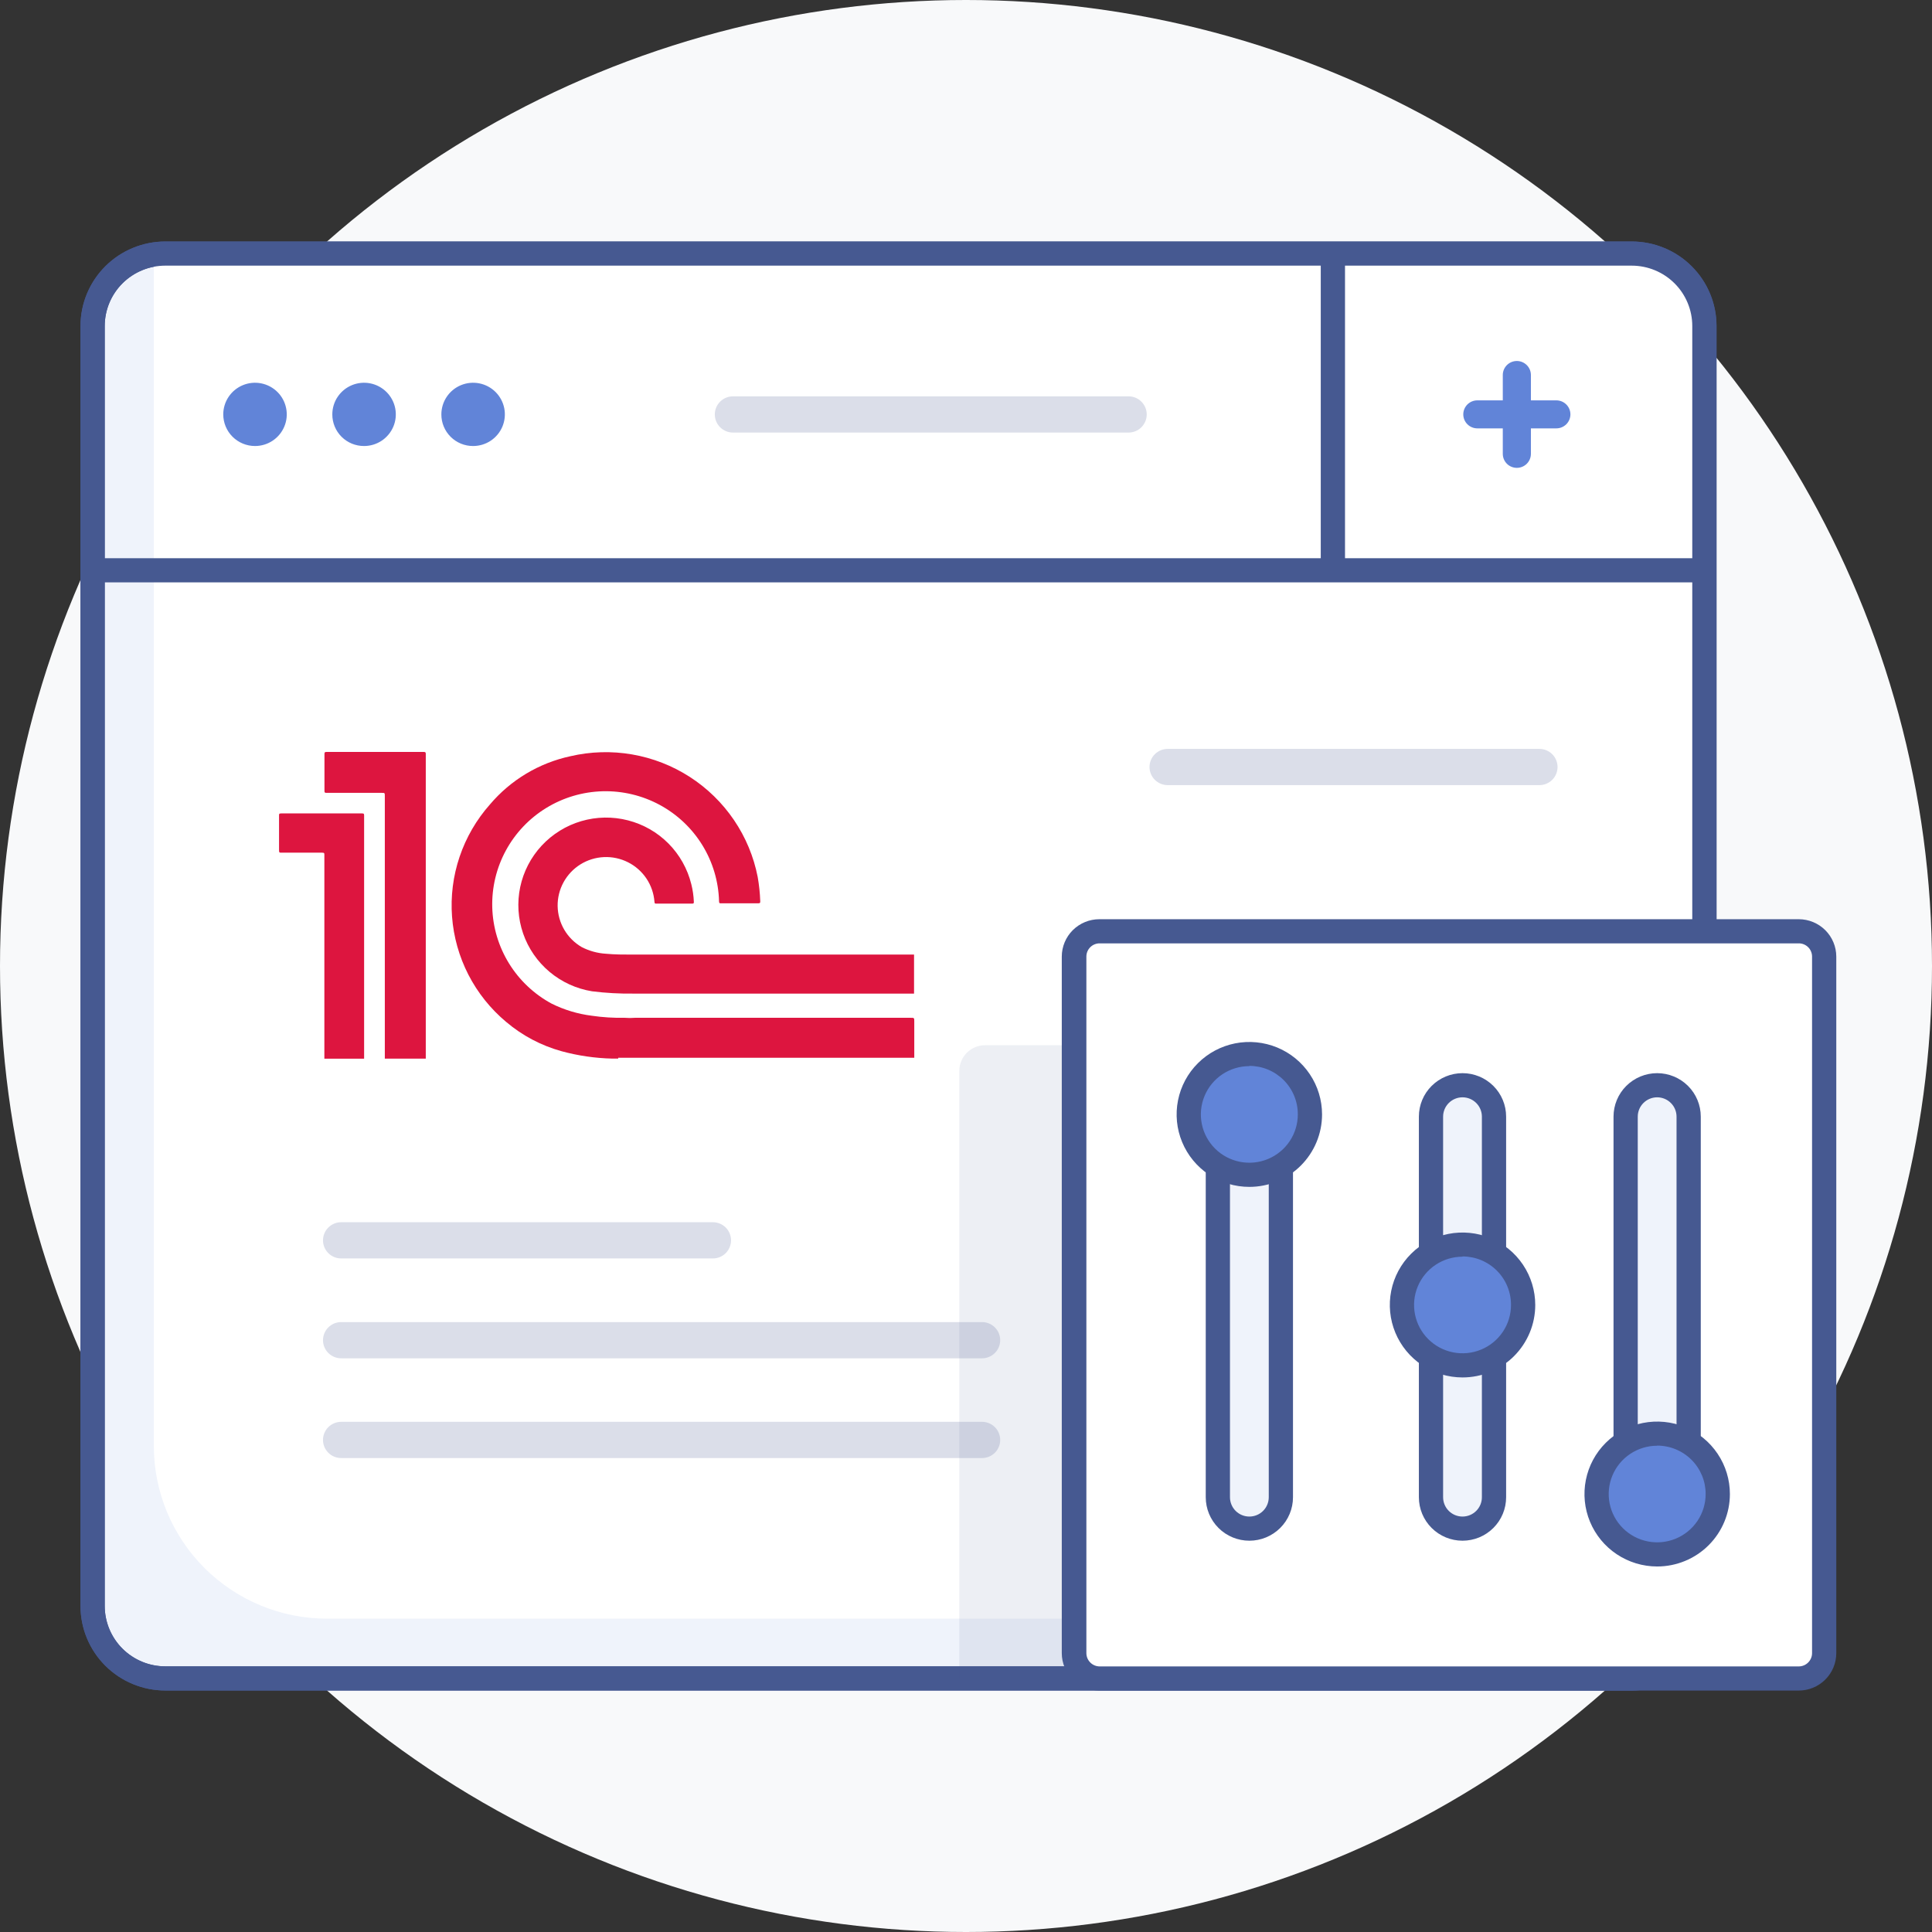 <svg width="120" height="120" viewBox="0 0 120 120" fill="none" xmlns="http://www.w3.org/2000/svg">
<rect x="0" y="0" width="120" height="120" fill="#333333" stroke="none"/>
<circle cx="60" cy="60" r="60" fill="#F8F9FA"/>
<path d="M101.349 15.75H10.301C7.807 15.75 5.785 17.765 5.785 20.25V99.75C5.785 102.235 7.807 104.25 10.301 104.25H101.349C103.844 104.25 105.866 102.235 105.866 99.75V20.25C105.866 17.765 103.844 15.75 101.349 15.75Z" fill="#EFF3FB"/>
<path d="M101.347 105H10.269C8.872 105 7.531 104.447 6.543 103.462C5.555 102.478 5 101.142 5 99.75V20.25C5 18.858 5.555 17.522 6.543 16.538C7.531 15.553 8.872 15 10.269 15H101.347C102.744 15 104.085 15.553 105.073 16.538C106.061 17.522 106.616 18.858 106.616 20.25V99.75C106.616 101.142 106.061 102.478 105.073 103.462C104.085 104.447 102.744 105 101.347 105ZM10.269 16.5C9.271 16.5 8.314 16.895 7.608 17.598C6.902 18.302 6.505 19.255 6.505 20.25V99.75C6.505 100.745 6.902 101.698 7.608 102.402C8.314 103.105 9.271 103.5 10.269 103.5H101.347C102.345 103.5 103.302 103.105 104.008 102.402C104.714 101.698 105.11 100.745 105.11 99.75V20.25C105.11 19.255 104.714 18.302 104.008 17.598C103.302 16.895 102.345 16.5 101.347 16.5H10.269Z" fill="#465991"/>
<path d="M109.628 62.004V96.039C109.626 97.112 109.24 98.149 108.539 98.963C107.838 99.777 106.868 100.315 105.804 100.479C105.576 100.522 105.344 100.542 105.111 100.539H20.319C17.464 100.539 14.726 99.409 12.707 97.398C10.689 95.387 9.555 92.659 9.555 89.814V16.539C9.552 16.308 9.572 16.077 9.615 15.849C9.843 15.807 10.075 15.787 10.308 15.789H101.386C102.583 15.789 103.732 16.263 104.579 17.107C105.426 17.951 105.902 19.096 105.902 20.289V60.249C107.192 60.728 108.438 61.315 109.628 62.004Z" fill="white"/>
<path d="M101.347 105H10.269C8.872 105 7.531 104.447 6.543 103.462C5.555 102.478 5 101.142 5 99.75V20.25C5 18.858 5.555 17.522 6.543 16.538C7.531 15.553 8.872 15 10.269 15H101.347C102.744 15 104.085 15.553 105.073 16.538C106.061 17.522 106.616 18.858 106.616 20.25V99.75C106.616 101.142 106.061 102.478 105.073 103.462C104.085 104.447 102.744 105 101.347 105ZM10.269 16.5C9.271 16.5 8.314 16.895 7.608 17.598C6.902 18.302 6.505 19.255 6.505 20.25V99.75C6.505 100.745 6.902 101.698 7.608 102.402C8.314 103.105 9.271 103.5 10.269 103.5H101.347C102.345 103.5 103.302 103.105 104.008 102.402C104.714 101.698 105.11 100.745 105.11 99.75V20.25C105.11 19.255 104.714 18.302 104.008 17.598C103.302 16.895 102.345 16.5 101.347 16.5H10.269Z" fill="#465991"/>
<path d="M13.867 25.738C13.867 25.35 13.983 24.97 14.2 24.647C14.416 24.324 14.724 24.072 15.085 23.923C15.445 23.774 15.841 23.735 16.224 23.811C16.607 23.887 16.958 24.074 17.234 24.349C17.51 24.624 17.697 24.974 17.773 25.355C17.85 25.736 17.811 26.131 17.661 26.49C17.512 26.849 17.259 27.156 16.935 27.372C16.611 27.588 16.229 27.703 15.839 27.703C15.316 27.703 14.815 27.496 14.445 27.128C14.075 26.759 13.867 26.26 13.867 25.738Z" fill="#6184D8"/>
<path d="M20.641 25.738C20.641 25.35 20.756 24.97 20.973 24.647C21.19 24.324 21.498 24.072 21.858 23.923C22.218 23.774 22.615 23.735 22.997 23.811C23.38 23.887 23.731 24.074 24.007 24.349C24.283 24.624 24.471 24.974 24.547 25.355C24.623 25.736 24.584 26.131 24.435 26.49C24.285 26.849 24.033 27.156 23.708 27.372C23.384 27.588 23.003 27.703 22.613 27.703C22.354 27.704 22.097 27.654 21.857 27.556C21.617 27.457 21.399 27.313 21.216 27.13C21.033 26.948 20.887 26.73 20.789 26.492C20.69 26.253 20.64 25.997 20.641 25.738Z" fill="#6184D8"/>
<path d="M27.414 25.738C27.414 25.35 27.53 24.97 27.746 24.647C27.963 24.324 28.271 24.072 28.631 23.923C28.992 23.774 29.388 23.735 29.771 23.811C30.154 23.887 30.505 24.074 30.781 24.349C31.056 24.624 31.244 24.974 31.32 25.355C31.396 25.736 31.357 26.131 31.208 26.49C31.059 26.849 30.806 27.156 30.482 27.372C30.157 27.588 29.776 27.703 29.386 27.703C29.127 27.704 28.87 27.654 28.63 27.556C28.391 27.457 28.173 27.313 27.989 27.13C27.806 26.948 27.661 26.73 27.562 26.492C27.463 26.253 27.413 25.997 27.414 25.738Z" fill="#6184D8"/>
<path d="M83.541 16.258H82.035V35.608H83.541V16.258Z" fill="#465991"/>
<path d="M106.076 34.672H5.574V36.172H106.076V34.672Z" fill="#465991"/>
<path d="M96.668 24.867H95.087V23.292C95.087 23.061 94.995 22.84 94.831 22.677C94.667 22.514 94.445 22.422 94.214 22.422C93.982 22.422 93.76 22.514 93.596 22.677C93.433 22.84 93.341 23.061 93.341 23.292V24.867H91.76C91.528 24.867 91.306 24.959 91.142 25.122C90.979 25.285 90.887 25.506 90.887 25.737C90.887 25.968 90.979 26.189 91.142 26.352C91.306 26.515 91.528 26.607 91.76 26.607H93.341V28.189C93.341 28.42 93.433 28.641 93.596 28.805C93.76 28.968 93.982 29.059 94.214 29.059C94.445 29.059 94.667 28.968 94.831 28.805C94.995 28.641 95.087 28.42 95.087 28.189V26.607H96.668C96.899 26.607 97.121 26.515 97.285 26.352C97.449 26.189 97.541 25.968 97.541 25.737C97.541 25.506 97.449 25.285 97.285 25.122C97.121 24.959 96.899 24.867 96.668 24.867Z" fill="#6184D8"/>
<path d="M70.096 26.867H45.528C45.228 26.867 44.941 26.749 44.729 26.538C44.517 26.327 44.398 26.041 44.398 25.742C44.398 25.444 44.517 25.158 44.729 24.947C44.941 24.736 45.228 24.617 45.528 24.617H70.096C70.395 24.617 70.683 24.736 70.894 24.947C71.106 25.158 71.225 25.444 71.225 25.742C71.225 26.041 71.106 26.327 70.894 26.538C70.683 26.749 70.395 26.867 70.096 26.867Z" fill="#DBDEE9"/>
<path d="M44.277 78.164H21.192C20.892 78.164 20.605 78.046 20.393 77.835C20.181 77.624 20.062 77.337 20.062 77.039C20.062 76.741 20.181 76.454 20.393 76.244C20.605 76.033 20.892 75.914 21.192 75.914H44.277C44.577 75.914 44.864 76.033 45.076 76.244C45.287 76.454 45.406 76.741 45.406 77.039C45.406 77.337 45.287 77.624 45.076 77.835C44.864 78.046 44.577 78.164 44.277 78.164Z" fill="#DBDEE9"/>
<path d="M60.995 84.367H21.192C20.892 84.367 20.605 84.249 20.393 84.038C20.181 83.827 20.062 83.541 20.062 83.242C20.062 82.944 20.181 82.658 20.393 82.447C20.605 82.236 20.892 82.117 21.192 82.117H60.995C61.294 82.117 61.581 82.236 61.793 82.447C62.005 82.658 62.124 82.944 62.124 83.242C62.124 83.541 62.005 83.827 61.793 84.038C61.581 84.249 61.294 84.367 60.995 84.367Z" fill="#DBDEE9"/>
<path d="M60.995 90.562H21.192C20.892 90.562 20.605 90.444 20.393 90.233C20.181 90.022 20.062 89.736 20.062 89.438C20.062 89.139 20.181 88.853 20.393 88.642C20.605 88.431 20.892 88.312 21.192 88.312H60.995C61.294 88.312 61.581 88.431 61.793 88.642C62.005 88.853 62.124 89.139 62.124 89.438C62.124 89.736 62.005 90.022 61.793 90.233C61.581 90.444 61.294 90.562 60.995 90.562Z" fill="#DBDEE9"/>
<path d="M38.398 65.751H38.03C36.966 65.727 35.91 65.573 34.883 65.294C33.615 64.944 32.438 64.322 31.436 63.471C30.467 62.66 29.67 61.663 29.093 60.541C28.517 59.418 28.171 58.191 28.077 56.933C27.983 55.675 28.142 54.411 28.546 53.216C28.95 52.02 29.589 50.917 30.427 49.971C31.714 48.448 33.472 47.393 35.425 46.971C36.685 46.677 37.992 46.639 39.266 46.86C40.541 47.081 41.758 47.555 42.845 48.256C43.931 48.956 44.864 49.867 45.589 50.935C46.314 52.003 46.815 53.206 47.062 54.471C47.149 54.967 47.202 55.468 47.22 55.971C47.22 56.069 47.22 56.106 47.092 56.106H44.789C44.684 56.106 44.669 56.106 44.661 55.979C44.628 54.747 44.271 53.545 43.624 52.494C42.977 51.443 42.064 50.581 40.976 49.993C39.889 49.406 38.665 49.114 37.428 49.147C36.192 49.18 34.986 49.537 33.931 50.182C32.877 50.827 32.012 51.737 31.423 52.821C30.834 53.905 30.541 55.125 30.575 56.357C30.609 57.589 30.968 58.791 31.616 59.841C32.264 60.891 33.178 61.753 34.266 62.339C35.048 62.727 35.891 62.98 36.758 63.089C37.433 63.188 38.115 63.23 38.797 63.217C39.013 63.235 39.229 63.235 39.445 63.217H56.561C56.787 63.217 56.787 63.217 56.787 63.449C56.787 64.199 56.787 64.949 56.787 65.699H38.398V65.751Z" fill="#DD153F"/>
<path d="M56.773 59.299V61.714H39.37C38.502 61.726 37.635 61.679 36.773 61.571C35.801 61.414 34.89 60.998 34.136 60.366C33.382 59.734 32.815 58.91 32.493 57.983C32.172 57.055 32.109 56.058 32.311 55.097C32.513 54.137 32.973 53.249 33.641 52.528C34.309 51.807 35.161 51.279 36.106 51.002C37.051 50.725 38.053 50.708 39.007 50.954C39.961 51.199 40.83 51.697 41.522 52.395C42.214 53.094 42.703 53.966 42.938 54.919C43.028 55.275 43.081 55.639 43.096 56.006C43.096 56.104 43.096 56.126 42.976 56.126H40.77C40.687 56.126 40.657 56.126 40.65 56.014C40.612 55.498 40.441 55.001 40.154 54.571C39.866 54.141 39.472 53.791 39.009 53.558C38.547 53.324 38.031 53.213 37.513 53.236C36.995 53.259 36.491 53.415 36.051 53.689C35.611 53.963 35.25 54.346 35.002 54.8C34.754 55.254 34.628 55.764 34.636 56.281C34.645 56.798 34.787 57.304 35.049 57.75C35.312 58.196 35.685 58.566 36.133 58.826C36.601 59.067 37.114 59.208 37.639 59.239C38.188 59.291 38.738 59.291 39.287 59.291H56.773V59.299Z" fill="#DD153F"/>
<path d="M26.461 65.753H23.902C23.902 65.686 23.902 65.618 23.902 65.551V49.448C23.902 49.246 23.902 49.246 23.698 49.246H20.304C20.191 49.246 20.146 49.246 20.153 49.103V46.853C20.153 46.748 20.153 46.703 20.289 46.703C22.306 46.703 24.316 46.703 26.31 46.703C26.461 46.703 26.446 46.771 26.446 46.868V65.753H26.461Z" fill="#DD153F"/>
<path d="M22.608 65.756H20.147V53.111C20.147 52.991 20.147 52.961 19.997 52.961H17.483C17.362 52.961 17.332 52.961 17.332 52.811C17.332 52.061 17.332 51.378 17.332 50.658C17.332 50.553 17.332 50.523 17.468 50.523H22.481C22.563 50.523 22.616 50.523 22.616 50.636C22.616 55.676 22.616 60.711 22.616 65.741L22.608 65.756Z" fill="#DD153F"/>
<g opacity="0.1">
<path d="M90.643 64.914V99.639C90.643 100.245 90.523 100.846 90.29 101.406C90.057 101.966 89.715 102.475 89.284 102.903C88.854 103.332 88.342 103.671 87.78 103.903C87.217 104.134 86.615 104.253 86.006 104.252H59.586V66.504C59.588 66.085 59.756 65.684 60.053 65.387C60.351 65.091 60.754 64.924 61.174 64.922L90.643 64.914Z" fill="#465991"/>
</g>
<path d="M111.688 57.836H68.272C67.399 57.836 66.691 58.541 66.691 59.411V102.671C66.691 103.541 67.399 104.246 68.272 104.246H111.688C112.561 104.246 113.269 103.541 113.269 102.671V59.411C113.269 58.541 112.561 57.836 111.688 57.836Z" fill="white"/>
<path d="M111.722 105.004H68.283C67.664 105.004 67.07 104.759 66.633 104.323C66.195 103.887 65.949 103.295 65.949 102.679V59.411C65.951 58.796 66.198 58.206 66.635 57.772C67.073 57.338 67.665 57.094 68.283 57.094H111.722C112.339 57.094 112.931 57.338 113.369 57.772C113.806 58.206 114.053 58.796 114.055 59.411V102.679C114.055 103.295 113.809 103.887 113.371 104.323C112.934 104.759 112.34 105.004 111.722 105.004ZM68.305 58.594C68.197 58.593 68.089 58.613 67.989 58.654C67.888 58.694 67.797 58.755 67.72 58.831C67.643 58.907 67.582 58.997 67.54 59.097C67.499 59.196 67.477 59.303 67.477 59.411V102.679C67.477 102.898 67.564 103.107 67.72 103.262C67.875 103.417 68.086 103.504 68.305 103.504H111.722C111.941 103.504 112.152 103.417 112.307 103.262C112.462 103.107 112.55 102.898 112.55 102.679V59.411C112.55 59.303 112.528 59.196 112.486 59.097C112.445 58.997 112.384 58.907 112.307 58.831C112.23 58.755 112.138 58.694 112.038 58.654C111.937 58.613 111.83 58.593 111.722 58.594H68.305Z" fill="#465991"/>
<path d="M79.551 69.356C79.551 68.279 78.675 67.406 77.594 67.406C76.513 67.406 75.637 68.279 75.637 69.356V92.996C75.637 94.073 76.513 94.946 77.594 94.946C78.675 94.946 79.551 94.073 79.551 92.996V69.356Z" fill="#EFF3FB"/>
<path d="M77.6 95.696C76.882 95.696 76.192 95.412 75.684 94.905C75.176 94.399 74.891 93.712 74.891 92.996V69.356C74.891 68.64 75.176 67.953 75.684 67.447C76.192 66.941 76.882 66.656 77.6 66.656C78.319 66.656 79.008 66.941 79.516 67.447C80.025 67.953 80.31 68.64 80.31 69.356V92.996C80.31 93.712 80.025 94.399 79.516 94.905C79.008 95.412 78.319 95.696 77.6 95.696ZM77.6 68.156C77.281 68.156 76.975 68.283 76.749 68.508C76.523 68.733 76.396 69.038 76.396 69.356V92.996C76.396 93.314 76.523 93.62 76.749 93.845C76.975 94.07 77.281 94.196 77.6 94.196C77.92 94.196 78.226 94.07 78.452 93.845C78.678 93.62 78.805 93.314 78.805 92.996V69.356C78.805 69.199 78.774 69.043 78.713 68.897C78.653 68.751 78.564 68.619 78.452 68.508C78.34 68.396 78.207 68.308 78.061 68.248C77.915 68.187 77.758 68.156 77.6 68.156Z" fill="#465991"/>
<path d="M92.797 69.356C92.797 68.279 91.921 67.406 90.84 67.406C89.759 67.406 88.883 68.279 88.883 69.356V92.996C88.883 94.073 89.759 94.946 90.84 94.946C91.921 94.946 92.797 94.073 92.797 92.996V69.356Z" fill="#EFF3FB"/>
<path d="M90.839 95.696C90.12 95.696 89.431 95.412 88.923 94.905C88.414 94.399 88.129 93.712 88.129 92.996V69.356C88.129 68.64 88.414 67.953 88.923 67.447C89.431 66.941 90.12 66.656 90.839 66.656C91.557 66.656 92.247 66.941 92.755 67.447C93.263 67.953 93.548 68.64 93.548 69.356V92.996C93.548 93.351 93.478 93.702 93.342 94.029C93.206 94.357 93.006 94.655 92.755 94.905C92.503 95.156 92.204 95.355 91.876 95.491C91.547 95.626 91.195 95.696 90.839 95.696ZM90.839 68.156C90.519 68.156 90.213 68.283 89.987 68.508C89.761 68.733 89.634 69.038 89.634 69.356V92.996C89.634 93.314 89.761 93.62 89.987 93.845C90.213 94.07 90.519 94.196 90.839 94.196C91.158 94.196 91.464 94.07 91.69 93.845C91.916 93.62 92.043 93.314 92.043 92.996V69.356C92.043 69.038 91.916 68.733 91.69 68.508C91.464 68.283 91.158 68.156 90.839 68.156Z" fill="#465991"/>
<path d="M104.879 69.356C104.879 68.279 104.003 67.406 102.922 67.406C101.841 67.406 100.965 68.279 100.965 69.356V92.996C100.965 94.073 101.841 94.946 102.922 94.946C104.003 94.946 104.879 94.073 104.879 92.996V69.356Z" fill="#EFF3FB"/>
<path d="M102.929 95.696C102.21 95.696 101.521 95.412 101.012 94.905C100.504 94.399 100.219 93.712 100.219 92.996V69.356C100.219 68.64 100.504 67.953 101.012 67.447C101.521 66.941 102.21 66.656 102.929 66.656C103.647 66.656 104.336 66.941 104.845 67.447C105.353 67.953 105.638 68.64 105.638 69.356V92.996C105.638 93.712 105.353 94.399 104.845 94.905C104.336 95.412 103.647 95.696 102.929 95.696ZM102.929 68.156C102.609 68.156 102.303 68.283 102.077 68.508C101.851 68.733 101.724 69.038 101.724 69.356V92.996C101.724 93.314 101.851 93.62 102.077 93.845C102.303 94.07 102.609 94.196 102.929 94.196C103.248 94.196 103.554 94.07 103.78 93.845C104.006 93.62 104.133 93.314 104.133 92.996V69.356C104.133 69.038 104.006 68.733 103.78 68.508C103.554 68.283 103.248 68.156 102.929 68.156Z" fill="#465991"/>
<path d="M77.591 72.968C79.674 72.968 81.362 71.286 81.362 69.211C81.362 67.135 79.674 65.453 77.591 65.453C75.509 65.453 73.82 67.135 73.82 69.211C73.82 71.286 75.509 72.968 77.591 72.968Z" fill="#6184D8"/>
<path d="M77.598 73.719C76.705 73.719 75.832 73.455 75.089 72.96C74.347 72.466 73.768 71.763 73.426 70.941C73.084 70.119 72.995 69.214 73.169 68.341C73.343 67.468 73.773 66.666 74.405 66.037C75.036 65.407 75.841 64.979 76.717 64.805C77.593 64.632 78.501 64.721 79.327 65.061C80.152 65.402 80.857 65.979 81.353 66.719C81.85 67.459 82.115 68.329 82.115 69.219C82.115 70.412 81.639 71.557 80.792 72.401C79.945 73.245 78.796 73.719 77.598 73.719ZM77.598 66.219C77.003 66.219 76.421 66.395 75.926 66.724C75.43 67.054 75.044 67.522 74.817 68.071C74.589 68.619 74.529 69.222 74.645 69.804C74.761 70.386 75.048 70.921 75.469 71.34C75.89 71.76 76.427 72.045 77.011 72.161C77.595 72.277 78.2 72.218 78.751 71.99C79.301 71.763 79.771 71.379 80.102 70.885C80.433 70.392 80.609 69.812 80.609 69.219C80.611 68.823 80.535 68.432 80.384 68.066C80.234 67.7 80.012 67.368 79.733 67.088C79.453 66.808 79.12 66.585 78.754 66.433C78.388 66.282 77.995 66.204 77.598 66.204V66.219Z" fill="#465991"/>
<path d="M90.841 84.796C92.924 84.796 94.612 83.114 94.612 81.039C94.612 78.963 92.924 77.281 90.841 77.281C88.759 77.281 87.07 78.963 87.07 81.039C87.07 83.114 88.759 84.796 90.841 84.796Z" fill="#6184D8"/>
<path d="M90.841 85.555C89.947 85.555 89.074 85.291 88.331 84.796C87.589 84.302 87.01 83.599 86.668 82.777C86.326 81.954 86.237 81.05 86.411 80.177C86.585 79.304 87.015 78.502 87.647 77.873C88.279 77.243 89.083 76.815 89.959 76.641C90.835 76.468 91.743 76.557 92.569 76.897C93.394 77.238 94.099 77.815 94.596 78.555C95.092 79.295 95.357 80.165 95.357 81.055C95.357 82.248 94.881 83.393 94.034 84.237C93.187 85.081 92.038 85.555 90.841 85.555ZM90.841 78.055C90.245 78.055 89.663 78.231 89.168 78.56C88.673 78.89 88.287 79.359 88.059 79.907C87.831 80.455 87.771 81.058 87.888 81.64C88.004 82.222 88.29 82.756 88.712 83.176C89.133 83.596 89.669 83.881 90.253 83.997C90.837 84.113 91.442 84.053 91.993 83.826C92.543 83.599 93.013 83.215 93.344 82.721C93.675 82.228 93.851 81.648 93.851 81.055C93.853 80.659 93.777 80.268 93.626 79.902C93.476 79.536 93.255 79.204 92.975 78.924C92.695 78.644 92.362 78.421 91.996 78.269C91.63 78.118 91.237 78.04 90.841 78.04V78.055Z" fill="#465991"/>
<path d="M102.92 96.546C105.002 96.546 106.691 94.864 106.691 92.789C106.691 90.713 105.002 89.031 102.92 89.031C100.837 89.031 99.148 90.713 99.148 92.789C99.148 94.864 100.837 96.546 102.92 96.546Z" fill="#6184D8"/>
<path d="M102.93 97.297C102.037 97.297 101.164 97.033 100.421 96.538C99.678 96.044 99.1 95.341 98.758 94.519C98.416 93.697 98.327 92.792 98.501 91.919C98.675 91.046 99.105 90.244 99.737 89.615C100.368 88.986 101.173 88.557 102.049 88.383C102.925 88.21 103.833 88.299 104.659 88.639C105.484 88.98 106.189 89.557 106.685 90.297C107.182 91.037 107.447 91.907 107.447 92.797C107.447 93.99 106.971 95.135 106.124 95.979C105.277 96.823 104.128 97.297 102.93 97.297ZM102.93 89.797C102.335 89.797 101.753 89.973 101.258 90.302C100.762 90.632 100.377 91.101 100.149 91.649C99.921 92.197 99.861 92.8 99.977 93.382C100.093 93.964 100.38 94.499 100.801 94.918C101.222 95.338 101.759 95.624 102.343 95.739C102.927 95.855 103.532 95.796 104.082 95.569C104.633 95.341 105.103 94.957 105.434 94.464C105.765 93.97 105.941 93.39 105.941 92.797C105.942 92.402 105.865 92.011 105.714 91.647C105.563 91.282 105.342 90.95 105.062 90.671C104.782 90.391 104.45 90.17 104.084 90.019C103.718 89.867 103.326 89.789 102.93 89.789V89.797Z" fill="#465991"/>
<path d="M95.613 48.766H72.528C72.228 48.766 71.941 48.647 71.729 48.436C71.517 48.225 71.398 47.939 71.398 47.641C71.398 47.342 71.517 47.056 71.729 46.845C71.941 46.634 72.228 46.516 72.528 46.516H95.613C95.913 46.516 96.2 46.634 96.412 46.845C96.623 47.056 96.742 47.342 96.742 47.641C96.742 47.939 96.623 48.225 96.412 48.436C96.2 48.647 95.913 48.766 95.613 48.766Z" fill="#DBDEE9"/>
</svg>
